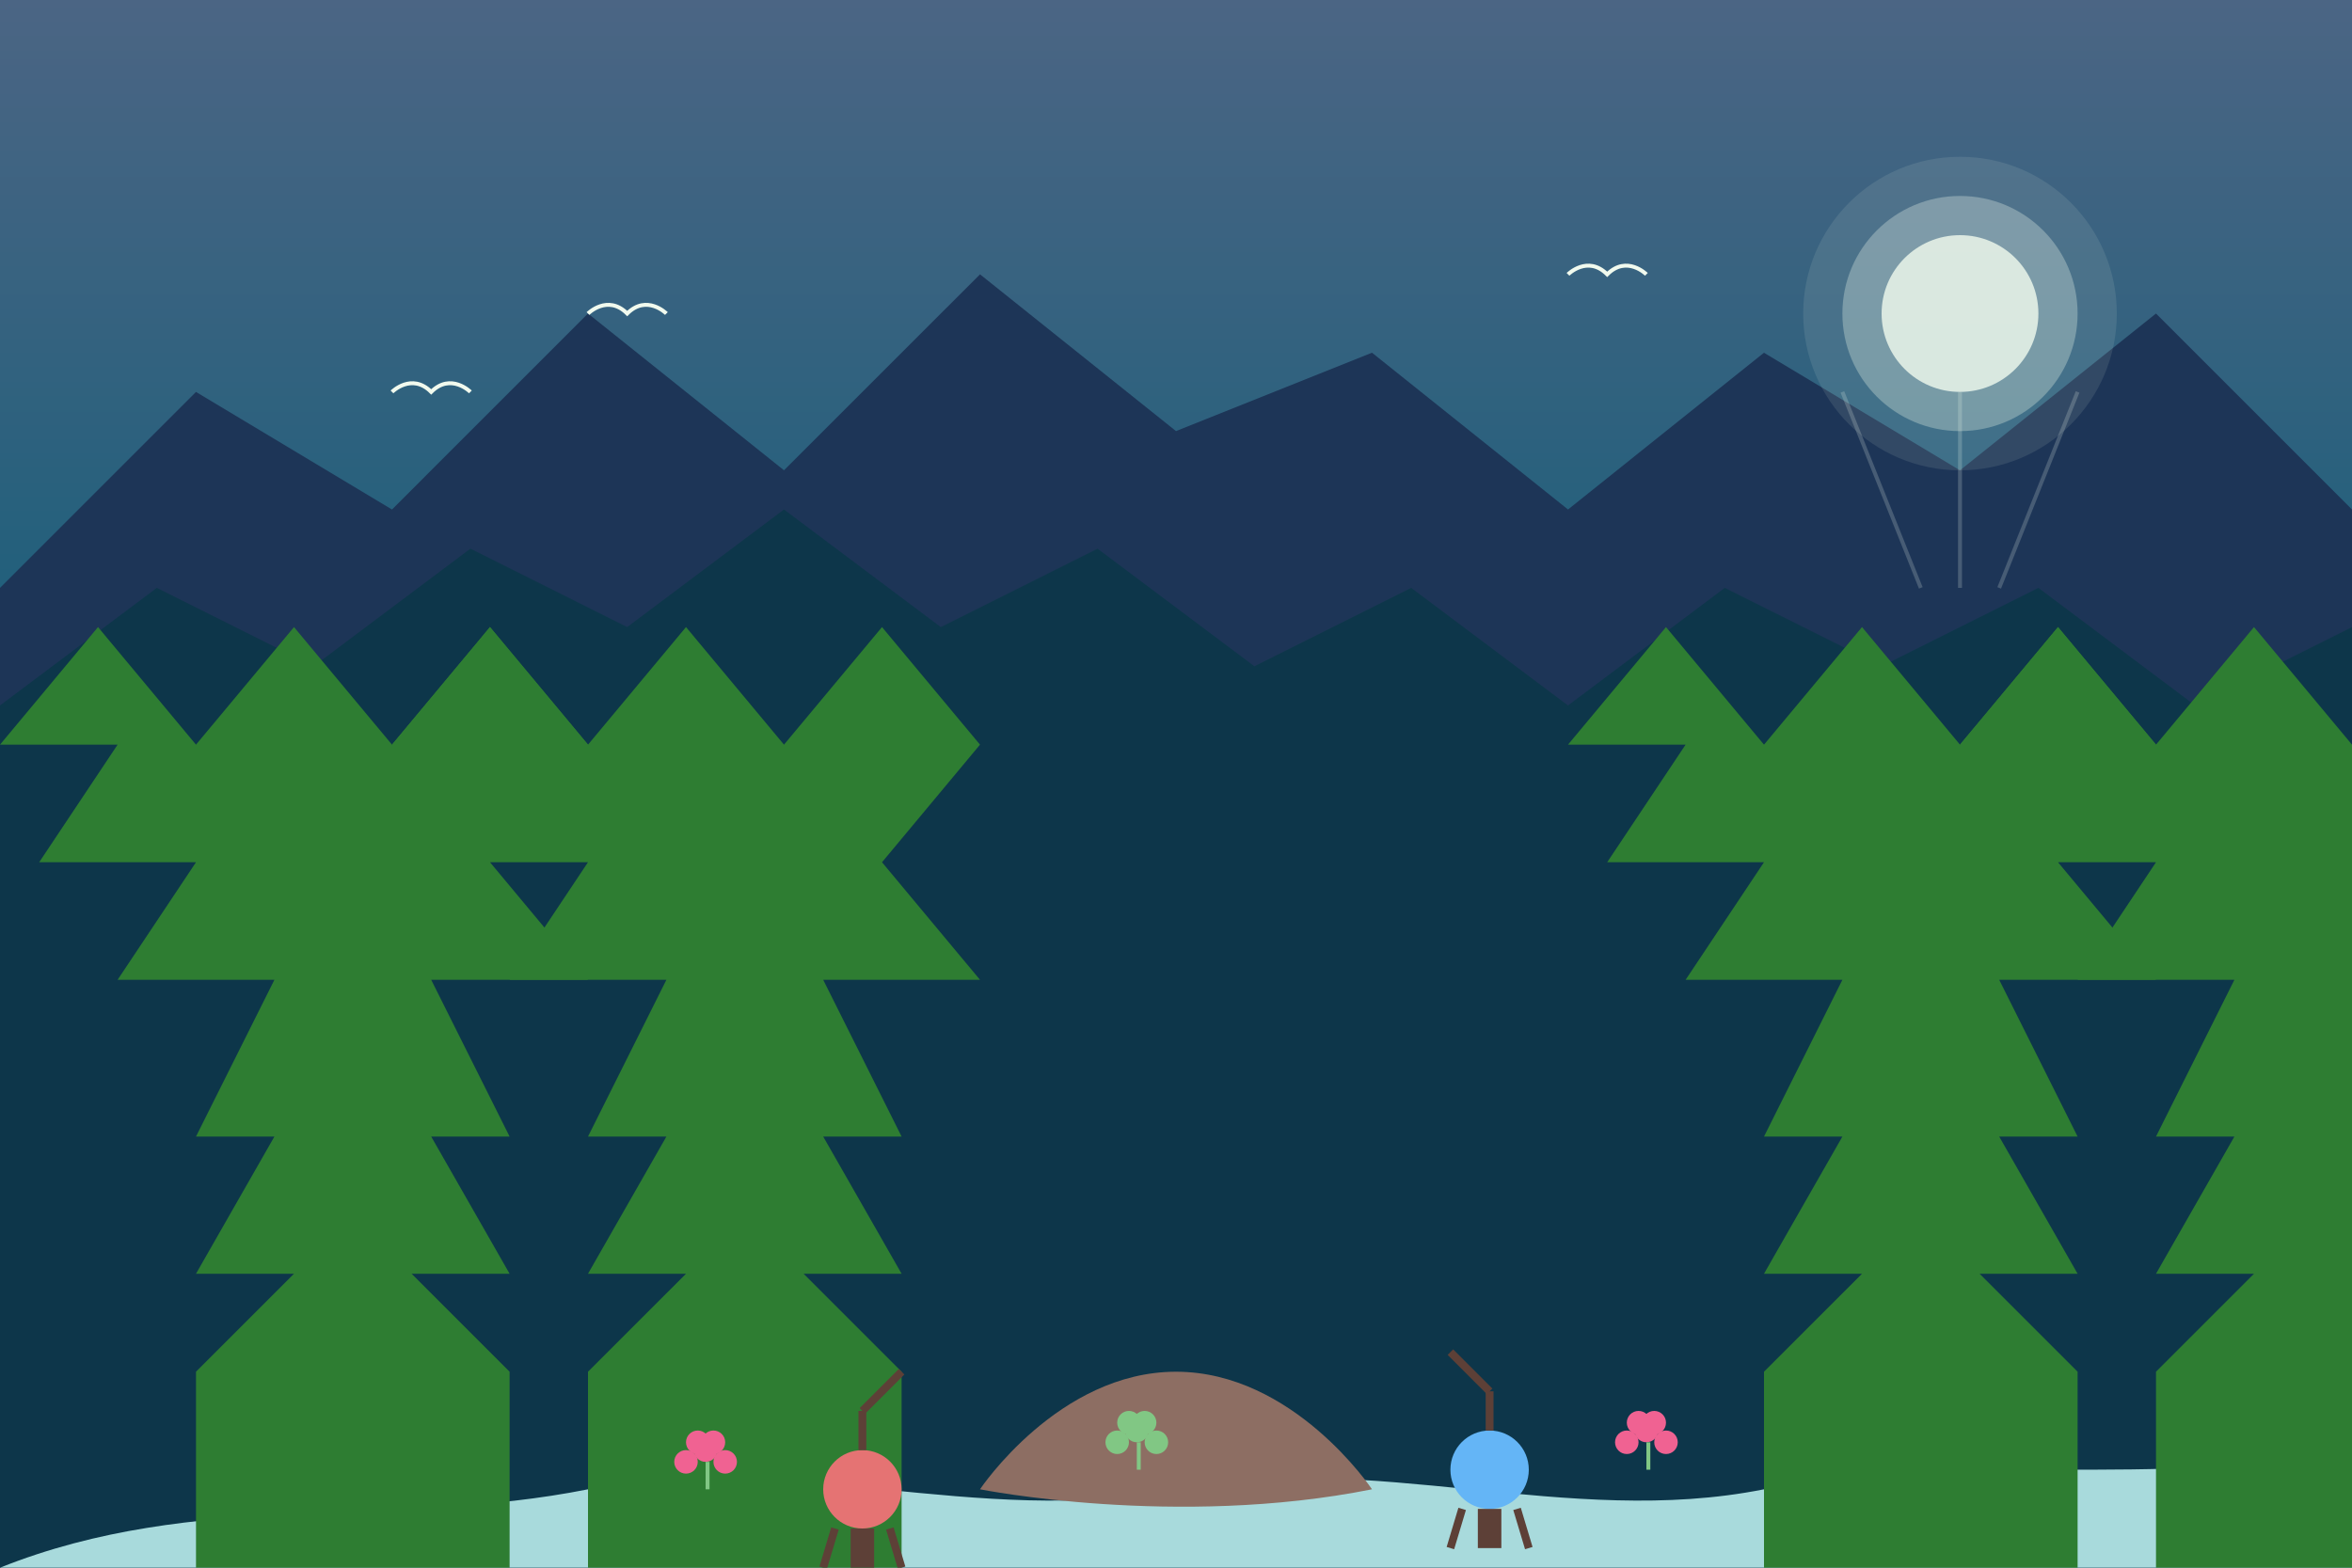 <?xml version="1.0" encoding="UTF-8"?>
<svg width="600" height="400" viewBox="0 0 600 400" fill="none" xmlns="http://www.w3.org/2000/svg">
  <rect width="600" height="400" fill="#1A5F7A"/>
  
  <!-- Sky gradient -->
  <rect width="600" height="400" fill="url(#paint0_linear)"/>
  
  <!-- Mountains -->
  <path d="M0 150L50 100L100 130L150 80L200 120L250 70L300 110L350 90L400 130L450 90L500 120L550 80L600 130V400H0V150Z" fill="#1D3557"/>
  
  <!-- Closer mountains -->
  <path d="M0 180L40 150L80 170L120 140L160 160L200 130L240 160L280 140L320 170L360 150L400 180L440 150L480 170L520 150L560 180L600 160V400H0V180Z" fill="#0D364A"/>
  
  <!-- Hiking trail -->
  <path d="M0 400C50 380 100 390 150 380C200 370 250 390 300 380C350 370 400 390 450 380C500 370 550 380 600 370V400H0Z" fill="#A8DADC"/>
  <path d="M250 380C250 380 270 350 300 350C330 350 350 380 350 380C300 390 250 380 250 380Z" fill="#8D6E63"/>
  
  <!-- Trees -->
  <path d="M50 400V350L75 325L50 325L70 290L50 290L70 250L30 250L50 220L10 220L30 190L0 190L25 160L50 190L75 160L100 190L125 160L150 190L125 220L150 250L110 250L130 290L110 290L130 325L105 325L130 350V400H50Z" fill="#2E7D32"/>
  <path d="M150 400V350L175 325L150 325L170 290L150 290L170 250L130 250L150 220L110 220L130 190L100 190L125 160L150 190L175 160L200 190L225 160L250 190L225 220L250 250L210 250L230 290L210 290L230 325L205 325L230 350V400H150Z" fill="#2E7D32"/>
  <path d="M450 400V350L475 325L450 325L470 290L450 290L470 250L430 250L450 220L410 220L430 190L400 190L425 160L450 190L475 160L500 190L525 160L550 190L525 220L550 250L510 250L530 290L510 290L530 325L505 325L530 350V400H450Z" fill="#2E7D32"/>
  <path d="M550 400V350L575 325L550 325L570 290L550 290L570 250L530 250L550 220L510 220L530 190L500 190L525 160L550 190L575 160L600 190V400H550Z" fill="#2E7D32"/>
  
  <!-- Hikers -->
  <circle cx="220" cy="380" r="10" fill="#E57373"/>
  <rect x="217" y="390" width="6" height="10" fill="#5D4037"/>
  <line x1="213" y1="390" x2="210" y2="400" stroke="#5D4037" stroke-width="2"/>
  <line x1="227" y1="390" x2="230" y2="400" stroke="#5D4037" stroke-width="2"/>
  <line x1="220" y1="370" x2="220" y2="360" stroke="#5D4037" stroke-width="2"/>
  <line x1="220" y1="360" x2="230" y2="350" stroke="#5D4037" stroke-width="2"/>
  
  <circle cx="380" cy="375" r="10" fill="#64B5F6"/>
  <rect x="377" y="385" width="6" height="10" fill="#5D4037"/>
  <line x1="373" y1="385" x2="370" y2="395" stroke="#5D4037" stroke-width="2"/>
  <line x1="387" y1="385" x2="390" y2="395" stroke="#5D4037" stroke-width="2"/>
  <line x1="380" y1="365" x2="380" y2="355" stroke="#5D4037" stroke-width="2"/>
  <line x1="380" y1="355" x2="370" y2="345" stroke="#5D4037" stroke-width="2"/>
  
  <!-- Sun/Light Source -->
  <circle cx="500" cy="80" r="20" fill="#F1FAEE" fill-opacity="0.8"/>
  <circle cx="500" cy="80" r="30" fill="#F1FAEE" fill-opacity="0.3"/>
  <circle cx="500" cy="80" r="40" fill="#F1FAEE" fill-opacity="0.1"/>
  
  <!-- Alpine flowers -->
  <circle cx="180" cy="370" r="3" fill="#F06292"/>
  <circle cx="185" cy="373" r="3" fill="#F06292"/>
  <circle cx="175" cy="373" r="3" fill="#F06292"/>
  <circle cx="182" cy="368" r="3" fill="#F06292"/>
  <circle cx="178" cy="368" r="3" fill="#F06292"/>
  <rect x="180" y="373" width="1" height="7" fill="#81C784"/>
  
  <circle cx="420" cy="365" r="3" fill="#F06292"/>
  <circle cx="425" cy="368" r="3" fill="#F06292"/>
  <circle cx="415" cy="368" r="3" fill="#F06292"/>
  <circle cx="422" cy="363" r="3" fill="#F06292"/>
  <circle cx="418" cy="363" r="3" fill="#F06292"/>
  <rect x="420" y="368" width="1" height="7" fill="#81C784"/>
  
  <circle cx="290" cy="365" r="3" fill="#81C784"/>
  <circle cx="295" cy="368" r="3" fill="#81C784"/>
  <circle cx="285" cy="368" r="3" fill="#81C784"/>
  <circle cx="292" cy="363" r="3" fill="#81C784"/>
  <circle cx="288" cy="363" r="3" fill="#81C784"/>
  <rect x="290" y="368" width="1" height="7" fill="#81C784"/>
  
  <!-- Birds -->
  <path d="M100 100C100 100 105 95 110 100C115 95 120 100 120 100" stroke="#F1FAEE" stroke-width="1"/>
  <path d="M150 80C150 80 155 75 160 80C165 75 170 80 170 80" stroke="#F1FAEE" stroke-width="1"/>
  <path d="M400 70C400 70 405 65 410 70C415 65 420 70 420 70" stroke="#F1FAEE" stroke-width="1"/>
  
  <!-- Light ray effects -->
  <path d="M470 100L490 150" stroke="#F1FAEE" stroke-opacity="0.2" stroke-width="1"/>
  <path d="M500 100L500 150" stroke="#F1FAEE" stroke-opacity="0.2" stroke-width="1"/>
  <path d="M530 100L510 150" stroke="#F1FAEE" stroke-opacity="0.2" stroke-width="1"/>
  
  <!-- Defs -->
  <defs>
    <linearGradient id="paint0_linear" x1="300" y1="0" x2="300" y2="180" gradientUnits="userSpaceOnUse">
      <stop offset="0" stop-color="#4B6584"/>
      <stop offset="1" stop-color="#1A5F7A"/>
    </linearGradient>
  </defs>
</svg>